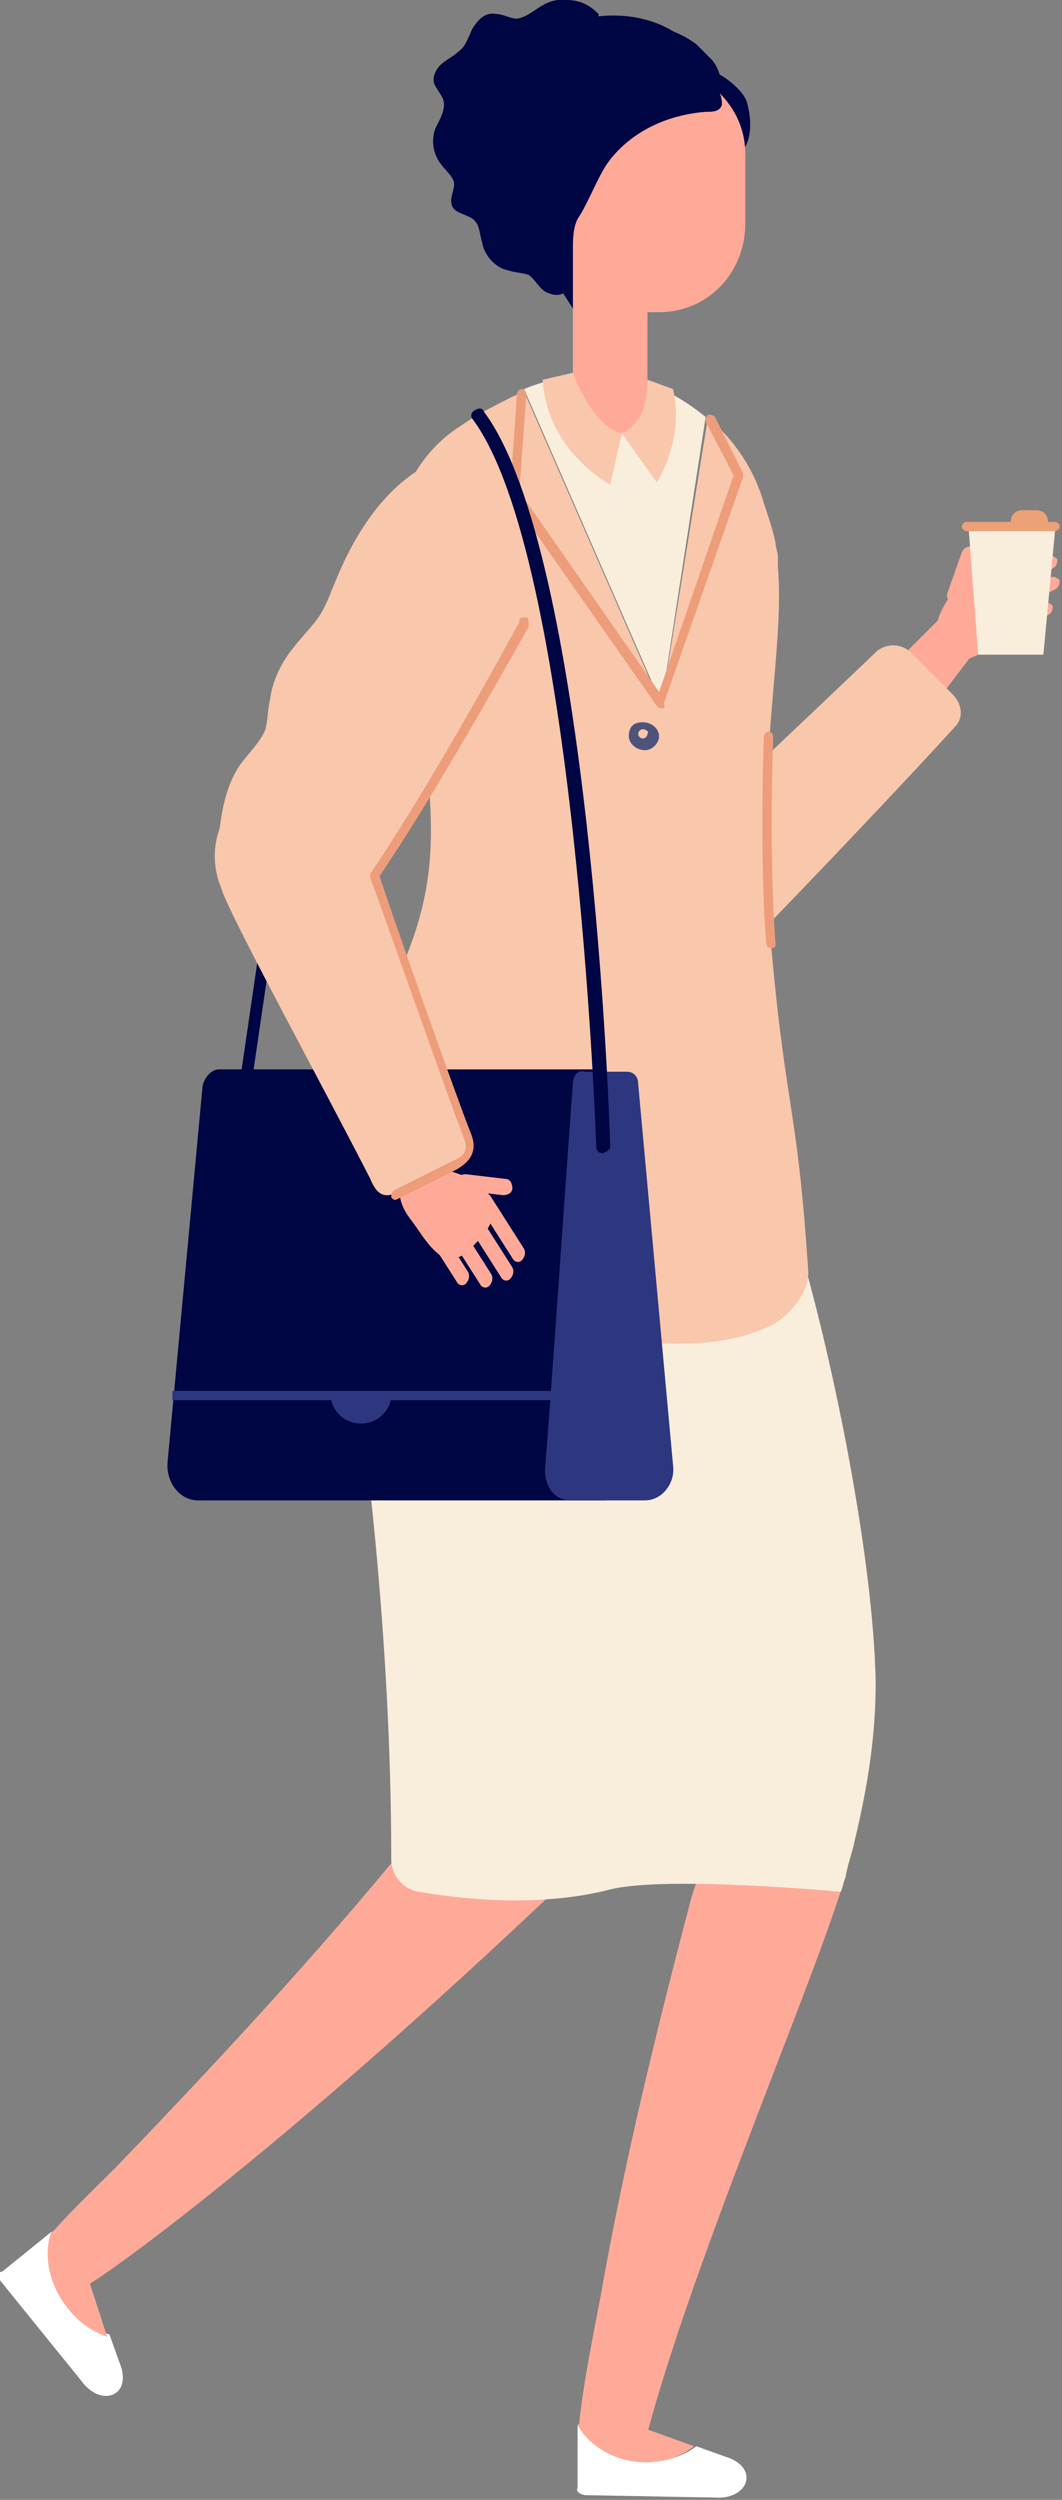 <?xml version="1.0" encoding="utf-8"?>
<!-- Generator: Adobe Illustrator 26.0.1, SVG Export Plug-In . SVG Version: 6.00 Build 0)  -->
<svg version="1.1" id="レイヤー_1" xmlns="http://www.w3.org/2000/svg" xmlns:xlink="http://www.w3.org/1999/xlink" x="0px"
	 y="0px" viewBox="0 0 45.6 107.3" style="enable-background:new 0 0 45.6 107.3;" xml:space="preserve">
<rect x="0" y="0" width="45.6" height="107.3" fill="#808080" stroke="none"/>
<style type="text/css">
	.st0{fill:#000543;}
	.st1{fill:#FFAA99;}
	.st2{fill:#F9EDDC;}
	.st3{fill:#FFFFFF;}
	.st4{fill:#F9C7AC;}
	.st5{fill:#ED9D7A;}
	.st6{fill:#4D547A;}
	.st7{fill:#2D377F;}
	.st8{fill:#EDA177;}
</style>
<g id="a">
</g>
<g id="b">
	<g id="c">
		<g>
			<path class="st0" d="M10.5,47.4C10.5,47.4,10.5,47.4,10.5,47.4c-0.2,0-0.3-0.2-0.3-0.3l2.4-16.4c0-0.2,0.2-0.3,0.3-0.2
				c0.2,0,0.3,0.2,0.2,0.3l-2.4,16.4C10.8,47.3,10.6,47.4,10.5,47.4L10.5,47.4z"/>
			<path class="st1" d="M18.5,77.9l5.7,2.9C11.9,92.5,4.1,98,3.7,98.1c-2,0.7-2.9,0.2-2.1-1.4c0.4-0.8,2.2-2.5,3.4-3.7
				C10.1,87.7,14.4,83,18.5,77.9L18.5,77.9z"/>
			<path class="st1" d="M25.8,98.5c1-5.7,2.4-11.4,3.9-17.1c0.1-0.3,0.4-1.2,0.5-1.5l6.1,0.6c-1.2,4.3-7,17.5-8.8,25.1
				c-0.2,0.9-2.1,0.9-2.6-0.4C24.6,104.4,25.5,100.1,25.8,98.5z"/>
			<path class="st2" d="M24.6,57c2.6-0.1,5.6-0.7,8.9-2.3c0.5-0.2,0.8-0.7,0.8-1.3c1.5,5.1,3.2,13.5,3.3,18.8c0,2.2-0.3,4.3-0.9,6.8
				c-0.1,0.5-0.3,1-0.4,1.6c-0.1,0.2-0.1,0.4-0.2,0.6c0,0-7.5-0.7-9.9-0.1c-3.1,0.8-6.5,0.4-8.2,0.1c-0.7-0.1-1.2-0.7-1.2-1.4
				c0-9.3-1.1-18.8-2.2-25.3c0-0.1,0.4-0.2,0.3-0.3h0.1c0,0,0,0.1,0,0.1C16.6,55.7,18.4,57.1,24.6,57L24.6,57z"/>
			<g>
				<path class="st3" d="M2.2,95.8c0,0,0.1,0,0.2,0c-0.6,1.8,0.4,3.9,2.3,4.4l0.5,1.4c0.4,1.3-0.9,1.7-1.7,0.6L0.1,98
					c-0.2-0.2-0.2-0.5,0-0.5L2.2,95.8L2.2,95.8z"/>
				<path class="st1" d="M2.2,95.8c0.6,0,1.2,0.6,1.2,0.8l1.2,3.7C2.8,99.7,1.6,97.5,2.2,95.8z"/>
			</g>
			<g>
				<path class="st3" d="M24.8,104.1c0,0,0.1-0.1,0.2-0.1c1,1.6,3.3,2.2,4.9,1l1.4,0.5c1.3,0.5,0.8,1.8-0.6,1.7l-5.5-0.1
					c-0.3,0-0.5-0.2-0.4-0.3L24.8,104.1L24.8,104.1z"/>
				<path class="st1" d="M24.8,104.1c0.4-0.5,1.2-0.5,1.4-0.4l3.6,1.3C28.3,106.2,25.8,105.8,24.8,104.1z"/>
			</g>
			<g>
				<polygon class="st1" points="40.3,30 41.9,27.9 40.4,26.5 38.6,28.3 				"/>
				<g>
					<path class="st1" d="M41.8,23.5c0.2,0,0.3,0.2,0.2,0.4l-0.6,1.7c-0.1,0.2-0.3,0.3-0.5,0.2c-0.2,0-0.3-0.2-0.2-0.4l0.6-1.7
						C41.4,23.5,41.6,23.4,41.8,23.5z"/>
					<path class="st1" d="M43.7,27c0.2-0.2,0.4-0.5,0.4-0.7c0-0.2,0-0.3-0.1-0.5c-0.2-0.4-0.4-0.7-0.7-1c-0.3-0.3-0.7-0.5-1.2-0.4
						c-0.5,0.1-1,0.5-1.2,1c-0.5,0.8-0.7,1.1-0.7,1.9c0,0.9,0.6,1.4,1.8,0.8C42.6,27.8,43.2,27.5,43.7,27L43.7,27z"/>
					<path class="st1" d="M42.3,25l2.4-1.2c0.2-0.1,0.2-0.3,0.2-0.4c-0.1-0.1-0.3-0.2-0.4-0.1L42,24.4c-0.2,0.1-0.2,0.3-0.2,0.4
						C41.9,25,42.1,25,42.3,25z"/>
					<path class="st1" d="M42.8,25.6l2.4-1.2c0.2-0.1,0.2-0.3,0.2-0.4c-0.1-0.1-0.3-0.2-0.4-0.1l-2.4,1.2c-0.2,0.1-0.2,0.3-0.2,0.4
						C42.5,25.6,42.7,25.7,42.8,25.6z"/>
					<path class="st1" d="M42.9,26.5l2.4-1.2c0.2-0.1,0.2-0.3,0.2-0.4c-0.1-0.1-0.3-0.2-0.4-0.1L42.7,26c-0.2,0.1-0.2,0.3-0.2,0.4
						C42.6,26.5,42.8,26.6,42.9,26.5z"/>
					<path class="st1" d="M42.6,27.6l2.4-1.2c0.2-0.1,0.2-0.3,0.2-0.4c-0.1-0.1-0.3-0.2-0.4-0.1L42.3,27c-0.2,0.1-0.2,0.3-0.2,0.4
						C42.2,27.6,42.4,27.6,42.6,27.6z"/>
				</g>
			</g>
			<g>
				<path class="st2" d="M30.3,17.9c-2.8-2.3-5.6-2.1-7.8-1.2l5.9,13.5L30.3,17.9L30.3,17.9z"/>
				<path class="st4" d="M33,39.3c-0.5-6.9,0.7-11.4,0.4-15c0-0.1,0-0.3,0-0.4c0-0.2-0.1-0.4-0.1-0.6c-0.1-0.5-0.3-1.1-0.5-1.7
					c-0.4-1.4-1.2-2.6-2.2-3.5c-0.1-0.1-0.2-0.1-0.2-0.2l-2,12.4l-5.9-13.5c-0.7,0.3-1.4,0.7-2,1l-0.9,0.6c-4.1,2.8-2.6,9.1-2.6,9.1
					c0.5,3.1,1.5,4.5,1.5,8c0.1,6.5-3.9,8.5-4.2,15.6c0,0-0.1,4.8,0.9,5.4c2.8,1.4,4.7,1.2,7.9,1c3.5-0.3,6.8,0.9,10-0.6
					c0.8-0.4,1.7-1.5,1.6-2.4C34.2,47,33.7,47.8,33,39.3L33,39.3z"/>
			</g>
			<g>
				<path class="st0" d="M20.3,1.2c-0.2,0.4-0.3,0.8-0.6,1c-0.2,0.2-0.6,0.4-0.8,0.6s-0.4,0.6-0.2,0.9C18.8,3.9,18.9,4,19,4.2
					c0.2,0.4-0.1,0.9-0.3,1.3c-0.2,0.5-0.1,1.1,0.2,1.5c0.2,0.3,0.6,0.6,0.6,0.9c0,0.3-0.2,0.6-0.1,0.9c0.1,0.4,0.8,0.4,1,0.7
					c0.2,0.2,0.2,0.6,0.3,0.9c0.1,0.6,0.6,1.1,1.1,1.2c0.3,0.1,0.6,0.1,0.9,0.2c0.3,0.2,0.5,0.7,0.9,0.8c0.8,0.3,1-0.6,1.6-1
					c0.7-0.5,2-0.2,2.4-1.1c0.1-0.2,0.1-0.4,0.3-0.6c0.2-0.1,0.4-0.1,0.6-0.2C28.8,9.6,28.8,9,29,8.7c0,0,0.2-0.2,0.2-0.2
					c1.6-1.8,2.1-4.2,1-5.9c-0.9-1.4-2.6-2.1-4.5-1.9c0,0,0,0,0-0.1c-0.4-0.4-0.8-0.6-1.4-0.6c-1-0.1-1.4,0.7-2.1,0.8
					c-0.3,0-0.6-0.2-0.9-0.2C20.8,0.5,20.5,0.9,20.3,1.2L20.3,1.2z"/>
				<g>
					<path class="st0" d="M25.3,11.4c-0.7-0.5-2.2-1-2.8-1.5c-0.4-0.3-0.8-0.6-1.1-1c-0.1-0.2-0.3-0.5-0.4-1.1c0,0,0.3-0.6,0.1-0.1
						c0.6-1,0.7-1.9,0.5-2.8c0.1-0.5,0.3-1,0.9-1.7c1.3-1.4,2-1.3,2.8-1.6c0.8-0.4,0.8-0.3,1.9-0.4c0.9-0.2,1.9,0.1,2.7,0.7
						c0,0,0.4,0.4,0.6,0.6c0.2,0.2,0.3,0.4,0.4,0.7c0.2,0.1,1.1,0.7,1.2,1.3C32.4,5.7,32,6.3,32,6.3c-0.6-0.1-1.3-0.9-1.8-0.8
						c-0.2,0.1-0.4,0.1-0.5,0.2c-0.8,0.5-1.4,0.9-1.6,1.9c-0.2,0.8,0.1,1.7-0.4,2.3c-0.5,0.6-1.5,0.5-2,1.1
						C25.5,11.1,25.4,11.3,25.3,11.4L25.3,11.4z"/>
					<path class="st0" d="M20.3,7.8c0.1,0.6,2.5,3.5,3.5,4.2l0.9,1.4c1.1-0.9,0.1-3.2,0.1-3.2C24.6,10,24.5,9.5,24.6,9
						c0.1-0.7,0.5-1.2,0.9-1.2c0,0,0,0,0.1,0l-2.4-2.8C22.7,6.2,19.8,5.2,20.3,7.8L20.3,7.8z"/>
				</g>
				<g>
					<path class="st0" d="M23.8,10.3c0.4-0.3,0.7-0.6,1-1c0.5-0.7,0.7-1.5,1.1-2.2c0.5-0.8,2-2.3,4.4-2.5c0.2,0,0.6,0,0.7-0.3
						c0-0.1,0-0.2-0.1-0.3c-0.1-0.3-0.3-0.6-0.3-0.7c0-0.1,0-0.1-0.1-0.2c0,0-0.1,0-0.2-0.1c-0.5-0.1-1-0.2-1.5-0.3
						c-0.7-0.1-1.4-0.3-2.1-0.3c-0.6,0-1.2,0-1.7,0.4c-0.8,0.6-0.9,1.7-1.3,2.6c-0.1,0.2-0.2,0.4-0.3,0.6L23,5.8
						C23,6,22.9,6.3,22.9,6.6c-0.2,0.3-0.4,0.5-0.6,0.8l1,2.2c0.1,0.5,0.3,1,0.5,1.5c0.2,0.6,0.5,1.1,0.8,1.5c0,0,0-1.9,0-1.9
						C24.3,10.7,24,10.6,23.8,10.3L23.8,10.3z"/>
					<path class="st1" d="M24.6,10.7v7.2c0,0.9,0.8,1.6,1.6,1.6l0.5-0.9c0.9,0,1.1,0.2,1.1-0.7v-4.5c0.2,0,0.3,0,0.5,0
						c2.1,0,3.7-1.7,3.7-3.8v-3l0,0c0-1-0.4-1.9-1.1-2.6C31,4.2,31,4.4,31,4.5c-0.1,0.3-0.4,0.3-0.7,0.3c-2.5,0.2-3.9,1.6-4.4,2.5
						c-0.4,0.7-0.7,1.5-1.1,2.1C24.6,9.8,24.6,10.3,24.6,10.7z"/>
				</g>
				<g>
					<path class="st4" d="M24.6,16c0,0,0.8,2.3,2.1,2.6l-0.5,2.2c0,0-2.7-1.4-2.9-4.5L24.6,16z"/>
					<path class="st4" d="M27.8,16.3c0,0,0.1,1.8-1.1,2.3l1.5,2.1c0,0,1.2-1.8,0.7-4L27.8,16.3L27.8,16.3z"/>
				</g>
			</g>
			<path class="st4" d="M39.1,28c-0.4-0.4-1.1-0.4-1.5,0c-2.3,2.2-9.4,8.9-10,9.5c-0.9,0.9-0.9,2.3,0,3.3c1,1.2,2.8,1.4,3.9,0.4
				c1.3-1.3,6.4-6.6,9.5-10c0.4-0.4,0.3-1-0.1-1.4L39.1,28L39.1,28z"/>
			<path class="st4" d="M21,21.3c-1.8-1-3.9-0.4-4.8,1.3C15,25.1,10,34.4,9.6,35.2c-0.8,1.5-0.3,3.5,1.2,4.5c1.4,1,3.2,0.7,4.2-0.6
				c2.2-3,5.4-8.6,7.6-12.5C23.6,24.8,22.8,22.4,21,21.3L21,21.3z"/>
			<path class="st4" d="M14.3,25.2c-0.2,0.5-0.4,1-0.7,1.4c-0.3,0.4-0.7,0.8-1,1.2c-0.5,0.6-0.9,1.4-1,2.2c-0.1,0.4-0.1,0.9-0.2,1.3
				c-0.2,0.5-0.6,0.9-1,1.4c-0.9,1.2-1,2.9-1.1,4.5c0.1-1,1.6-2.7,2.1-3.6c0.8-1.3,1.5-2.6,2.2-3.9c1.4-2.6,4.3-7.2,5.3-10
				C15.9,20.9,14.6,24.5,14.3,25.2z"/>
			<path class="st5" d="M28.4,30.4c-0.1,0-0.1,0-0.2-0.1l-6.3-9c0,0,0-0.1,0-0.1l0.3-4.3c0-0.1,0.1-0.2,0.2-0.2
				c0.1,0,0.2,0.1,0.2,0.2l-0.3,4.2l6,8.6l3.2-9.3l-1.2-2.3c0-0.1,0-0.2,0.1-0.3c0.1,0,0.2,0,0.3,0.1l1.2,2.4c0,0,0,0.1,0,0.2
				l-3.4,9.7C28.6,30.4,28.5,30.4,28.4,30.4L28.4,30.4L28.4,30.4z"/>
			<path class="st6" d="M27.7,32.2c-0.4,0-0.7-0.3-0.7-0.6c0-0.4,0.2-0.6,0.6-0.6s0.7,0.3,0.7,0.6C28.3,31.9,28,32.2,27.7,32.2z
				 M27.6,31.3c-0.1,0-0.2,0.1-0.2,0.2c0,0.1,0.1,0.2,0.2,0.2s0.2-0.1,0.2-0.2C27.9,31.4,27.7,31.3,27.6,31.3z"/>
			<path class="st5" d="M33.1,40.7c-0.1,0-0.2-0.1-0.2-0.2c-0.3-3.8-0.1-8.9-0.1-8.9c0-0.1,0.1-0.2,0.2-0.2c0.1,0,0.2,0.1,0.2,0.2
				c0,0-0.2,5.1,0.1,8.9C33.3,40.6,33.3,40.7,33.1,40.7L33.1,40.7L33.1,40.7z"/>
			<g>
				<g>
					<path class="st0" d="M26.1,64.4c-0.3,0-0.6-0.3-0.6-0.7V46.6c0-0.4,0.3-0.7,0.6-0.7H9.4c-0.3,0-0.6,0.3-0.7,0.7L7.2,62.7
						c-0.1,0.9,0.5,1.7,1.3,1.7H26.1z"/>
					<path class="st7" d="M24.6,46.5c-0.2,2.5-0.9,12.9-1.2,16.6c0,0.7,0.4,1.3,1.1,1.3c0.9,0,2.2,0,3.2,0c0.7,0,1.3-0.7,1.2-1.5
						l-1.5-16.4c0-0.3-0.2-0.5-0.5-0.5c-0.5,0-1.3,0-1.8,0C24.8,45.9,24.6,46.2,24.6,46.5L24.6,46.5z"/>
				</g>
				<polygon class="st7" points="28.1,60.1 7.4,60.1 7.4,59.7 28.1,59.7 				"/>
			</g>
			<g>
				<path class="st1" d="M22,51c0,0.2-0.2,0.3-0.4,0.3l-1.7-0.2c-0.2,0-0.3-0.2-0.3-0.4c0-0.2,0.2-0.3,0.4-0.3l1.7,0.2
					C21.9,50.6,22,50.8,22,51z"/>
				<path class="st1" d="M18.8,53.8c0.2,0.2,0.5,0.3,0.7,0.2c0.2,0,0.3-0.1,0.5-0.2c0.3-0.3,0.6-0.6,0.9-1c0.2-0.3,0.4-0.8,0.2-1.3
					c-0.2-0.5-0.6-0.8-1.1-1c-0.8-0.3-1.1-0.4-1.9-0.2c-0.9,0.2-1.3,0.9-0.5,2C18,52.8,18.3,53.4,18.8,53.8L18.8,53.8z"/>
				<path class="st1" d="M20.6,51.8l1.4,2.2c0.1,0.2,0.3,0.2,0.4,0.1s0.2-0.3,0.1-0.5l-1.4-2.2c-0.1-0.2-0.3-0.2-0.4-0.1
					S20.5,51.7,20.6,51.8z"/>
				<path class="st1" d="M20.1,52.6l1.4,2.2c0.1,0.2,0.3,0.2,0.4,0.1s0.2-0.3,0.1-0.5l-1.4-2.2c-0.1-0.2-0.3-0.2-0.4-0.1
					S20,52.4,20.1,52.6z"/>
				<path class="st1" d="M19.2,52.9l1.4,2.2c0.1,0.2,0.3,0.2,0.4,0.1s0.2-0.3,0.1-0.5l-1.4-2.2c-0.1-0.2-0.3-0.2-0.4-0.1
					S19.1,52.7,19.2,52.9z"/>
				<path class="st1" d="M18.2,52.8l1.4,2.2c0.1,0.2,0.3,0.2,0.4,0.1s0.2-0.3,0.1-0.5l-1.4-2.2c-0.1-0.2-0.3-0.2-0.4-0.1
					S18.1,52.6,18.2,52.8z"/>
			</g>
			<path class="st4" d="M19.6,49.9c0.6-0.3,0.7-0.8,0.5-1.3c-1.1-3-4.3-12.3-4.7-13.1c-0.5-1.1-2-1.5-3.5-0.9
				C10.1,35.2,9,37,9.6,38.4c0.7,1.7,4.2,8.1,6.3,12.2c0.2,0.5,0.5,0.9,1.1,0.6C17,51.2,19.6,49.9,19.6,49.9z"/>
			<path class="st5" d="M17,51.5c-0.1,0-0.1,0-0.2-0.1c0-0.1,0-0.2,0.1-0.3l2.6-1.3c0.5-0.2,0.6-0.5,0.4-1c-0.6-1.5-3.6-10.1-4-11.1
				c0-0.1,0-0.1,0-0.2c2.1-3.1,4.6-7.5,6.4-10.8l0-0.1c0-0.1,0.2-0.1,0.3-0.1c0.1,0,0.1,0.2,0.1,0.3l0,0.1
				c-1.8,3.2-4.3,7.6-6.4,10.7c0.3,1,3.3,9.5,3.9,11c0.3,0.7,0.1,1.2-0.6,1.6L17,51.5C17.1,51.4,17,51.5,17,51.5L17,51.5z"/>
			<g>
				<polygon class="st2" points="44.8,28.1 42,28.1 41.6,22.8 45.3,22.8 				"/>
				<path class="st8" d="M45.3,22.8h-3.8c-0.1,0-0.2-0.1-0.2-0.2s0.1-0.2,0.2-0.2h3.8c0.1,0,0.2,0.1,0.2,0.2S45.4,22.8,45.3,22.8z"
					/>
				<path class="st8" d="M45,22.4c0-0.3-0.2-0.5-0.5-0.5h-0.6c-0.3,0-0.5,0.2-0.5,0.5H45L45,22.4z"/>
			</g>
			<path class="st7" d="M14.2,60c0.1,0.6,0.6,1.1,1.3,1.1s1.2-0.5,1.3-1.1H14.2L14.2,60z"/>
			<path class="st0" d="M25.9,49.5c-0.2,0-0.3-0.1-0.3-0.3c0-0.2-0.9-25.3-5.3-31.2c-0.1-0.1-0.1-0.3,0.1-0.4s0.3-0.1,0.4,0.1
				c4.5,6.1,5.4,30.5,5.4,31.6C26.2,49.3,26.1,49.4,25.9,49.5L25.9,49.5L25.9,49.5z"/>
		</g>
	</g>
</g>
</svg>
